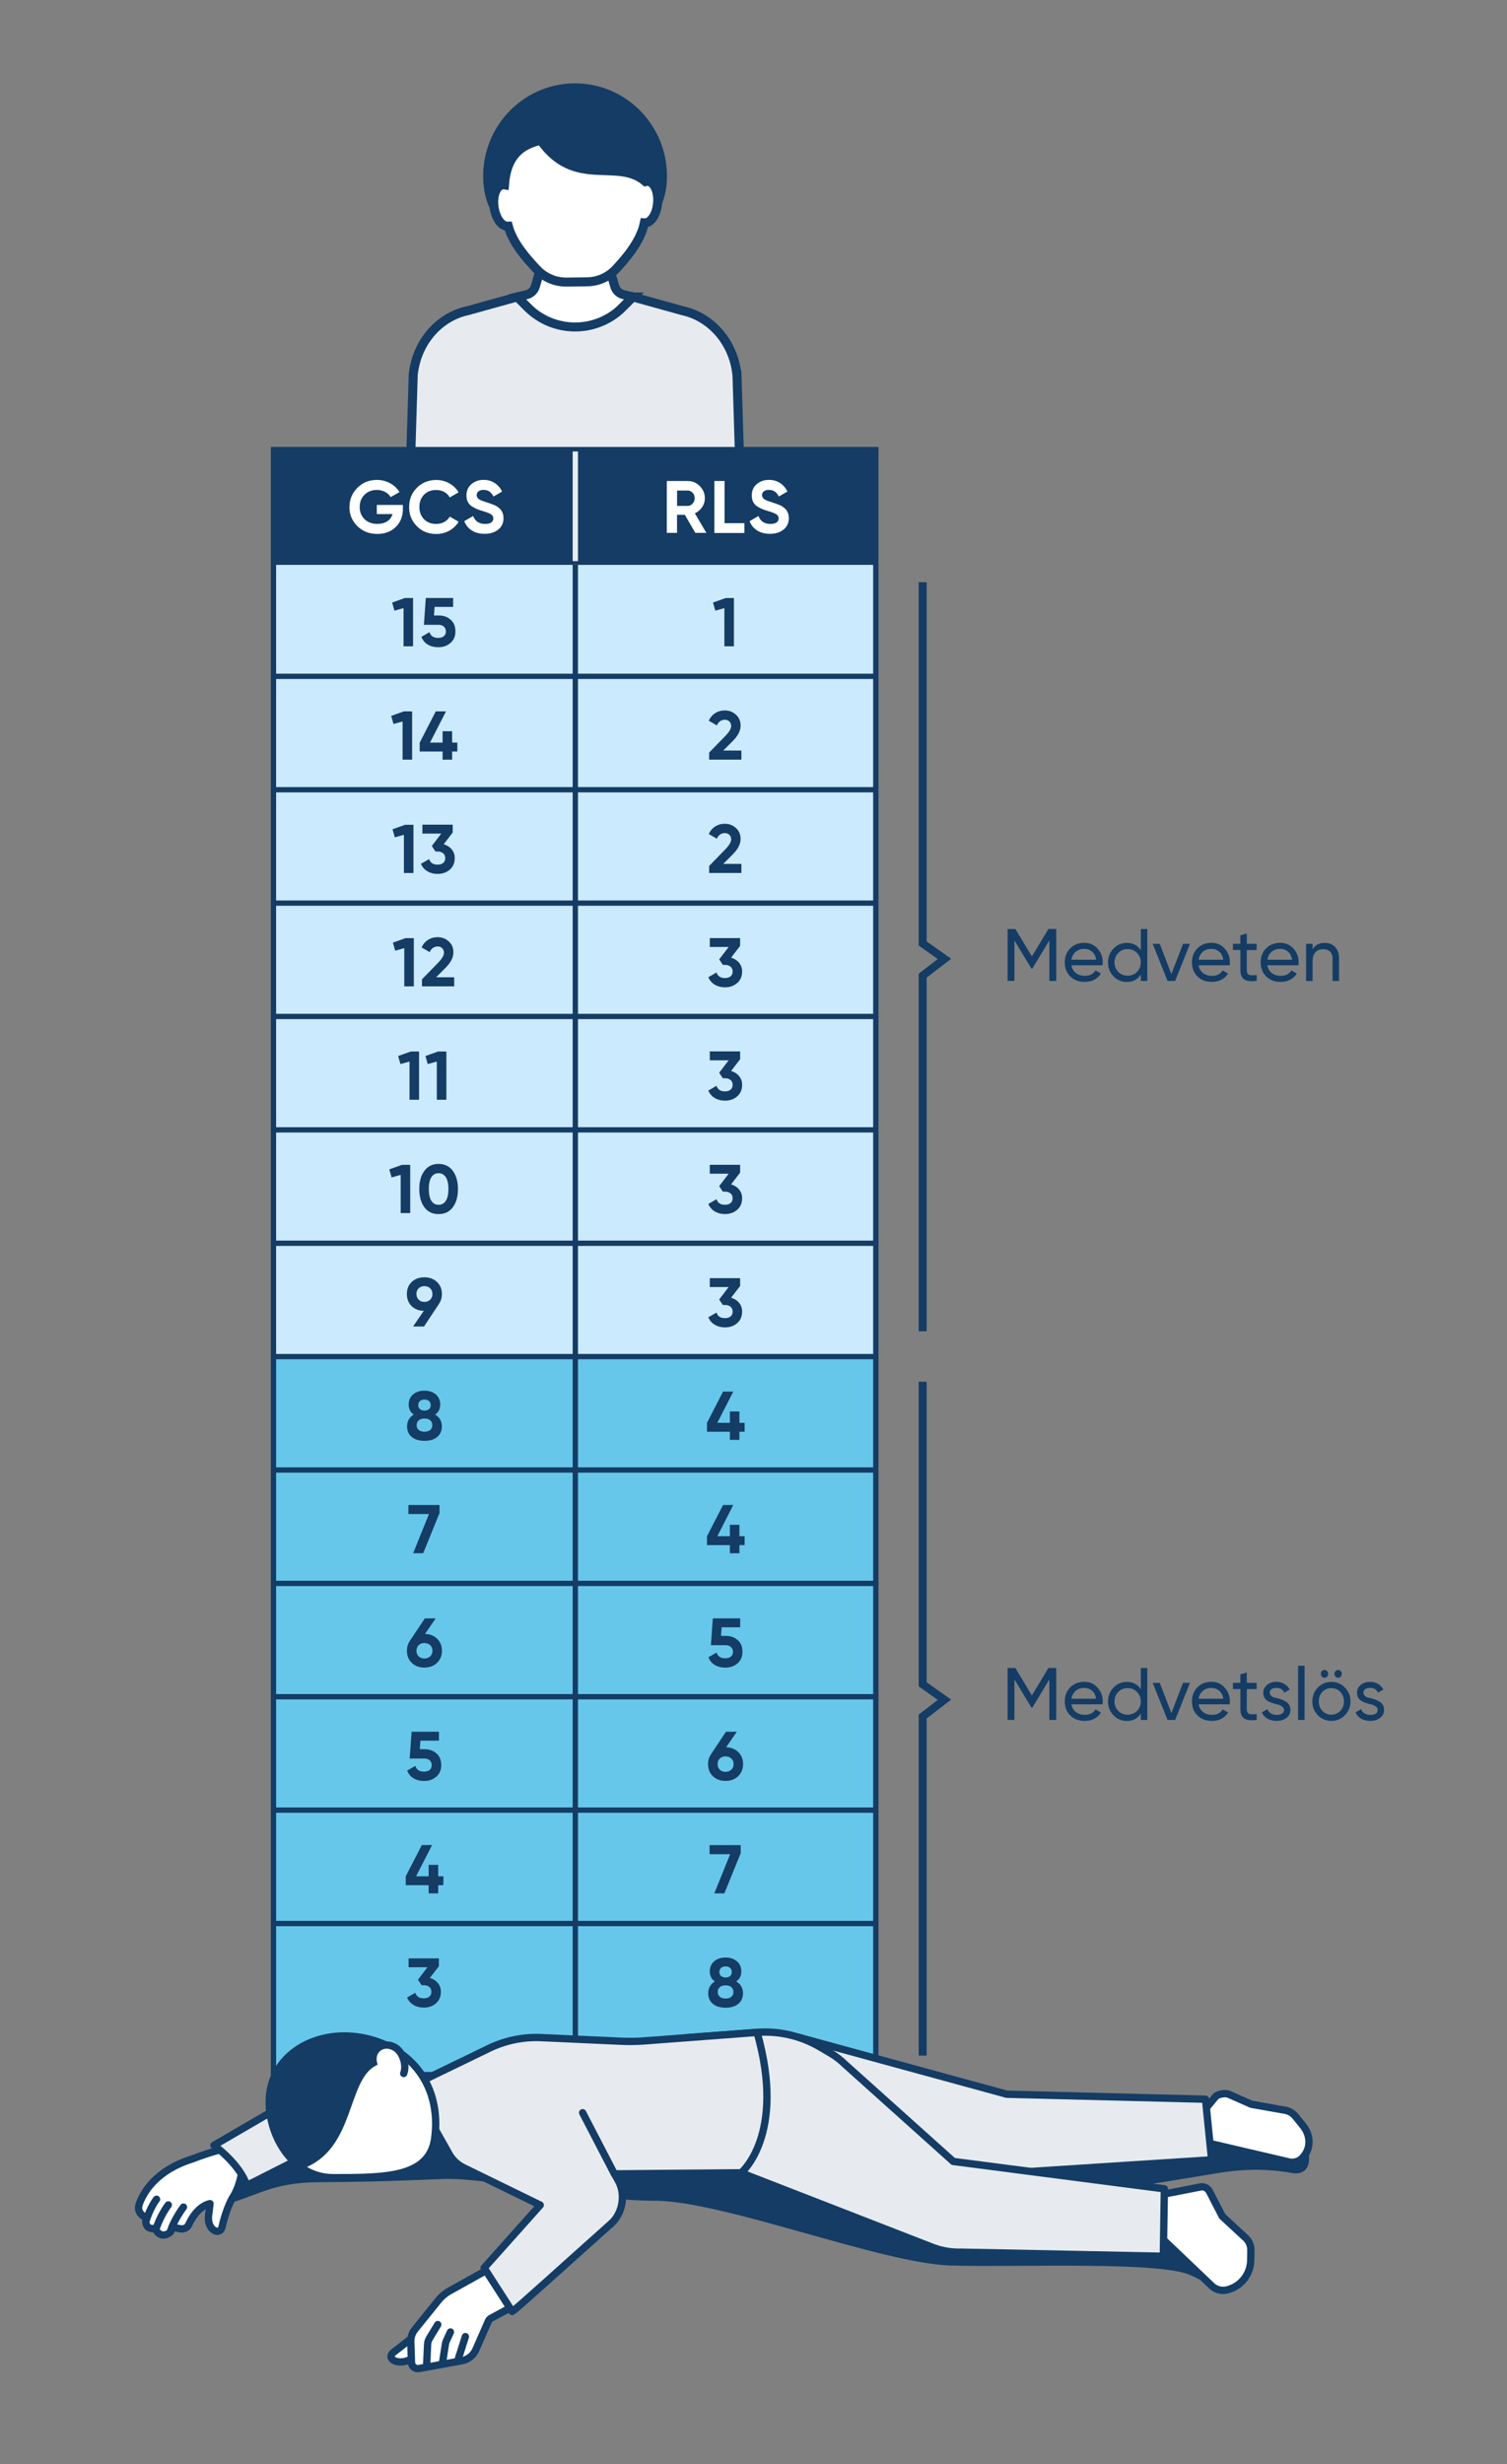 <?xml version="1.0" encoding="UTF-8"?>
<svg id="Lager_1" data-name="Lager 1" xmlns="http://www.w3.org/2000/svg" viewBox="0 0 284.31 464.82">
  <rect x="0" y="0" width="284.31" height="464.82" fill="#808080" stroke="none"/>
  <defs>
    <style>
      .cls-1 {
        stroke-width: .7px;
      }

      .cls-1, .cls-2, .cls-3, .cls-4, .cls-5, .cls-6, .cls-7, .cls-8, .cls-9, .cls-10, .cls-11 {
        fill: none;
      }

      .cls-1, .cls-2, .cls-3, .cls-4, .cls-5, .cls-7, .cls-10 {
        stroke-miterlimit: 10;
      }

      .cls-1, .cls-3, .cls-11 {
        stroke: #143c64;
      }

      .cls-12 {
        fill: #e7ebef;
      }

      .cls-2, .cls-4, .cls-5, .cls-6, .cls-7, .cls-8, .cls-9 {
        stroke: #143c64;
      }

      .cls-13 {
        fill: #66c7ea;
      }

      .cls-4, .cls-6, .cls-7, .cls-9 {
        stroke-width: 1.38px;
      }

      .cls-5, .cls-8 {
        stroke-width: 1.7px;
      }

      .cls-6, .cls-7 {
        stroke-linecap: round;
      }

      .cls-6, .cls-8, .cls-9 {
        stroke-linejoin: round;
      }

      .cls-14 {
        fill: #cceafd;
      }

      .cls-15 {
        fill: #fff;
      }

      .cls-16 {
        fill: #e2e4ec;
      }

      .cls-17 {
        fill: #143c64;
      }

      .cls-10 {
        stroke: #e8ecef;
      }

      .cls-18 {
        fill: #143c64;
      }

      .cls-11 {
        stroke-width: 1.5px;
      }
    </style>
  </defs>
  <g>
    <path class="cls-15" d="M119.41,56.01l-1.67-.4c-.85-.17-1.53-.79-1.77-1.62l-2.12-7.3h-10.72l-2.12,7.3c-.24.83-.92,1.45-1.77,1.62l-1.67.4,10.92,10.92,10.92-10.92Z"/>
    <path class="cls-5" d="M119.41,56.01l-1.67-.4c-.85-.17-1.53-.79-1.77-1.62l-2.12-7.3h-10.72l-2.12,7.3c-.24.83-.92,1.45-1.77,1.62l-1.67.4,10.92,10.92,10.92-10.92Z"/>
  </g>
  <g>
    <path class="cls-17" d="M124.98,32.77c.26,9.2-7.03,12.71-16.13,12.97-9.1.26-16.58-2.82-16.84-12.03-.26-9.2,6.91-16.87,16.01-17.13,9.1-.26,16.7,6.99,16.96,16.19"/>
    <path class="cls-8" d="M124.98,32.77c.26,9.2-7.03,12.71-16.13,12.97-9.1.26-16.58-2.82-16.84-12.03-.26-9.2,6.91-16.87,16.01-17.13,9.1-.26,16.7,6.99,16.96,16.19Z"/>
    <path class="cls-15" d="M122.26,34.19c-.17-.02-.33,0-.49.06-5.32-4.57-13.19,1.48-19.76-7.78-3.77.84-6.44,2.93-6.84,8.4-.12-.02-.24-.02-.36,0-1.18.17-1.9,2.05-1.6,4.2.3,2.15,1.49,3.75,2.67,3.58,0,0,0,0,.01,0,.81,3.15,3.51,6.18,5.42,8.2,1.45,1.53,3.47,2.39,5.58,2.36l3.9-.05c2.06-.03,4.01-.9,5.41-2.4,1.93-2.07,4.68-5.28,5.37-8.72,1.18.11,2.3-1.55,2.49-3.7.19-2.16-.61-4-1.8-4.12"/>
    <path class="cls-5" d="M122.26,34.19c-.17-.02-.33,0-.49.06-5.32-4.57-13.19,1.48-19.76-7.78-3.77.84-6.44,2.93-6.84,8.4-.12-.02-.24-.02-.36,0-1.18.17-1.9,2.05-1.6,4.2.3,2.15,1.49,3.75,2.67,3.58,0,0,0,0,.01,0,.81,3.15,3.51,6.18,5.42,8.2,1.45,1.53,3.47,2.39,5.58,2.36l3.9-.05c2.06-.03,4.01-.9,5.41-2.4,1.93-2.07,4.68-5.28,5.37-8.72,1.18.11,2.3-1.55,2.49-3.7.19-2.16-.61-4-1.8-4.12Z"/>
    <path class="cls-12" d="M139.03,70.72c-.6-6.03-4.77-10.94-10.3-12.12l-9.32-2.59-1.94,1.95c-4.96,4.96-12.99,4.96-17.95,0l-1.94-1.95-9.32,2.59c-5.53,1.17-9.7,6.08-10.3,12.12l-1.13,36.67h63.34l-1.13-36.67Z"/>
  </g>
  <path class="cls-5" d="M139.03,70.72c-.6-6.03-4.77-10.94-10.3-12.12l-9.32-2.59-1.94,1.95c-4.96,4.96-12.99,4.96-17.95,0l-1.94-1.95-9.32,2.59c-5.53,1.17-9.7,6.08-10.3,12.12l-1.13,36.67h63.34l-1.13-36.67Z"/>
  <g>
    <path class="cls-15" d="M105.26,39.47c0,.83-.67,1.5-1.5,1.5s-1.5-.67-1.5-1.5.67-1.5,1.5-1.5,1.5.67,1.5,1.5"/>
    <path class="cls-15" d="M114.84,39.47c0,.83-.67,1.5-1.5,1.5s-1.5-.67-1.5-1.5.67-1.5,1.5-1.5,1.5.67,1.5,1.5"/>
  </g>
  <polygon class="cls-14" points="108.54 106.2 51.59 106.2 51.59 127.58 51.59 148.97 51.59 161.44 51.59 170.36 51.59 185.06 51.59 208.67 51.59 232.29 51.59 255.9 108.54 255.9 165.23 255.9 165.23 232.29 165.23 208.67 165.23 185.06 165.23 170.36 165.23 161.44 165.23 148.97 165.23 127.58 165.23 106.2 108.54 106.2"/>
  <polygon class="cls-13" points="108.54 255.9 51.59 255.9 51.59 280.06 51.59 292.31 51.59 304.22 51.59 304.22 51.59 320.06 51.59 328.38 51.59 341.45 51.59 362.84 51.59 391.18 108.54 391.18 165.23 391.18 165.23 362.84 165.23 341.45 165.23 328.38 165.23 320.06 165.23 304.22 165.23 304.22 165.23 292.31 165.23 280.06 165.23 255.9 108.54 255.9"/>
  <polygon class="cls-2" points="108.54 84.81 51.59 84.81 51.59 394.55 108.54 394.55 165.23 394.55 165.23 84.81 108.54 84.81"/>
  <polygon class="cls-17" points="108.54 84.81 51.59 84.81 51.59 106.2 108.54 106.2 165.23 106.2 165.23 84.81 108.54 84.81"/>
  <line class="cls-1" x1="51.24" y1="84.81" x2="108.54" y2="84.81"/>
  <line class="cls-1" x1="51.59" y1="105.85" x2="51.59" y2="85.16"/>
  <line class="cls-1" x1="108.54" y1="84.81" x2="165.58" y2="84.81"/>
  <line class="cls-1" x1="165.23" y1="105.85" x2="165.23" y2="85.16"/>
  <line class="cls-1" x1="51.24" y1="106.2" x2="108.54" y2="106.2"/>
  <line class="cls-1" x1="108.54" y1="106.2" x2="165.58" y2="106.2"/>
  <line class="cls-3" x1="108.54" y1="384.68" x2="108.54" y2="106.55"/>
  <line class="cls-3" x1="51.24" y1="127.58" x2="108.54" y2="127.58"/>
  <line class="cls-3" x1="108.54" y1="127.58" x2="165.58" y2="127.58"/>
  <line class="cls-3" x1="51.24" y1="148.97" x2="108.54" y2="148.97"/>
  <line class="cls-3" x1="108.54" y1="148.97" x2="165.58" y2="148.97"/>
  <line class="cls-3" x1="51.24" y1="170.36" x2="108.54" y2="170.36"/>
  <line class="cls-3" x1="108.54" y1="170.36" x2="165.58" y2="170.36"/>
  <line class="cls-3" x1="51.24" y1="191.74" x2="108.54" y2="191.74"/>
  <line class="cls-3" x1="108.54" y1="191.74" x2="165.58" y2="191.74"/>
  <line class="cls-3" x1="51.24" y1="213.13" x2="108.54" y2="213.13"/>
  <line class="cls-3" x1="108.54" y1="213.13" x2="165.58" y2="213.13"/>
  <line class="cls-3" x1="51.24" y1="234.52" x2="108.54" y2="234.52"/>
  <line class="cls-3" x1="108.54" y1="234.52" x2="165.58" y2="234.52"/>
  <line class="cls-3" x1="51.24" y1="255.9" x2="108.54" y2="255.9"/>
  <line class="cls-3" x1="108.54" y1="255.9" x2="165.58" y2="255.9"/>
  <line class="cls-3" x1="51.24" y1="277.29" x2="108.54" y2="277.29"/>
  <line class="cls-3" x1="108.54" y1="277.29" x2="165.58" y2="277.29"/>
  <line class="cls-3" x1="51.24" y1="298.68" x2="108.54" y2="298.68"/>
  <line class="cls-3" x1="108.54" y1="298.68" x2="165.58" y2="298.68"/>
  <line class="cls-3" x1="51.24" y1="320.06" x2="108.54" y2="320.06"/>
  <line class="cls-3" x1="108.54" y1="320.06" x2="165.58" y2="320.06"/>
  <line class="cls-3" x1="51.24" y1="341.45" x2="108.54" y2="341.45"/>
  <line class="cls-3" x1="108.54" y1="341.45" x2="165.58" y2="341.45"/>
  <line class="cls-3" x1="51.24" y1="362.84" x2="108.54" y2="362.84"/>
  <line class="cls-3" x1="108.54" y1="362.84" x2="165.58" y2="362.84"/>
  <line class="cls-1" x1="51.24" y1="391.19" x2="108.54" y2="391.19"/>
  <line class="cls-1" x1="108.54" y1="391.19" x2="165.58" y2="391.19"/>
  <line class="cls-10" x1="108.54" y1="105.85" x2="108.54" y2="85.16"/>
  <g>
    <path class="cls-15" d="M65.93,95.65c0-1.42.5-2.63,1.49-3.63.99-.99,2.22-1.49,3.67-1.49.91,0,1.74.21,2.5.62.76.41,1.35.97,1.77,1.68l-1.65.94c-.24-.4-.59-.73-1.07-.98-.47-.25-1-.37-1.57-.37-.94,0-1.71.31-2.31.92-.6.59-.9,1.36-.9,2.3s.3,1.69.91,2.29c.61.6,1.42.89,2.44.89.74,0,1.36-.16,1.85-.49.49-.32.82-.78,1-1.36h-2.97v-1.72h4.92v.76c0,1.39-.45,2.53-1.35,3.4s-2.05,1.31-3.47,1.31c-1.52,0-2.77-.49-3.77-1.47-1-.99-1.5-2.19-1.5-3.61Z"/>
    <path class="cls-15" d="M77.19,95.64c0-1.46.49-2.67,1.46-3.63.97-.98,2.19-1.47,3.66-1.47.88,0,1.7.21,2.45.63.75.42,1.34.99,1.76,1.7l-1.67.96c-.25-.44-.59-.78-1.04-1.03-.45-.25-.95-.37-1.51-.37-.96,0-1.73.3-2.31.89-.58.6-.87,1.38-.87,2.32s.29,1.7.87,2.3c.58.6,1.35.89,2.31.89.56,0,1.07-.12,1.52-.37s.8-.58,1.03-1.01l1.67.97c-.42.71-1.01,1.27-1.76,1.69s-1.57.62-2.46.62c-1.47,0-2.69-.49-3.66-1.47-.97-.97-1.46-2.18-1.46-3.62Z"/>
    <path class="cls-15" d="M87.61,98.3l1.65-.96c.38.99,1.13,1.49,2.25,1.49.52,0,.91-.09,1.17-.28.26-.19.39-.44.39-.75,0-.35-.15-.62-.46-.8-.3-.19-.85-.4-1.65-.63-.47-.14-.85-.28-1.14-.41s-.59-.3-.89-.5c-.62-.46-.93-1.13-.93-2.01s.31-1.61.94-2.13c.63-.53,1.39-.8,2.29-.8.78,0,1.48.19,2.08.58.61.39,1.08.93,1.41,1.63l-1.63.93c-.39-.84-1.01-1.25-1.87-1.25-.4,0-.71.09-.94.27-.23.18-.35.42-.35.71s.13.55.38.75c.27.19.76.39,1.48.61l.67.22c.08.02.29.1.63.24.27.1.47.19.61.29.18.11.36.25.54.41.18.16.31.31.39.46.24.38.36.84.36,1.38,0,.89-.33,1.61-1,2.15-.66.53-1.51.8-2.55.8-.96,0-1.77-.21-2.44-.64-.67-.43-1.14-1.02-1.42-1.78Z"/>
  </g>
  <g>
    <path class="cls-15" d="M125.8,100.53v-9.8h3.92c.9,0,1.67.32,2.3.96s.96,1.4.96,2.29c0,.61-.17,1.17-.52,1.68-.35.52-.8.91-1.37,1.16l2.17,3.7h-2.08l-1.98-3.41h-1.47v3.41h-1.93ZM127.74,95.43h1.99c.36,0,.68-.14.94-.43s.39-.63.39-1.03-.13-.74-.39-1.02-.57-.42-.94-.42h-1.99v2.91Z"/>
    <path class="cls-15" d="M134.77,100.53v-9.8h1.93v7.96h3.74v1.85h-5.67Z"/>
    <path class="cls-15" d="M141.44,98.3l1.65-.96c.38.99,1.13,1.49,2.25,1.49.52,0,.91-.09,1.17-.28.26-.19.39-.44.39-.75,0-.35-.15-.62-.46-.8-.3-.19-.85-.4-1.65-.63-.47-.14-.85-.28-1.14-.41s-.59-.3-.89-.5c-.62-.46-.93-1.13-.93-2.01s.31-1.61.94-2.13c.63-.53,1.39-.8,2.29-.8.78,0,1.48.19,2.08.58.61.39,1.08.93,1.41,1.63l-1.63.93c-.39-.84-1.01-1.25-1.87-1.25-.4,0-.71.09-.94.27-.23.18-.35.42-.35.71s.13.55.38.75c.27.19.76.39,1.48.61l.67.22c.08.02.29.1.63.24.27.1.47.19.61.29.18.11.36.25.54.41.18.16.31.31.39.46.24.38.36.84.36,1.38,0,.89-.33,1.61-1,2.15-.66.53-1.51.8-2.55.8-.96,0-1.77-.21-2.44-.64-.67-.43-1.14-1.02-1.42-1.78Z"/>
  </g>
  <g>
    <path class="cls-17" d="M73.98,113.66l2.39-.85h1.56v9.1h-1.8v-7.2l-1.71.48-.44-1.53Z"/>
    <path class="cls-17" d="M79.49,120.14l1.54-.9c.22.73.77,1.09,1.64,1.09.46,0,.81-.11,1.07-.33.26-.22.38-.52.38-.9s-.13-.67-.38-.9c-.25-.23-.59-.34-1.02-.34h-2.75l.36-5.06h5.16v1.68h-3.5l-.11,1.62h.93c.88,0,1.62.27,2.21.8.6.52.9,1.26.9,2.2s-.32,1.66-.95,2.2c-.62.53-1.38.79-2.3.79-.75,0-1.4-.17-1.96-.5s-.96-.82-1.21-1.45Z"/>
  </g>
  <path class="cls-17" d="M134.51,113.66l2.39-.85h1.56v9.1h-1.8v-7.2l-1.71.48-.44-1.53Z"/>
  <g>
    <path class="cls-17" d="M73.8,135.04l2.39-.85h1.56v9.1h-1.8v-7.2l-1.71.48-.44-1.53Z"/>
    <path class="cls-17" d="M79.18,141.76v-1.68l3.03-5.89h1.93l-3.01,5.89h2.37v-2.15h1.8v2.15h.98v1.68h-.98v1.54h-1.8v-1.54h-4.32Z"/>
  </g>
  <path class="cls-17" d="M133.71,135.96c.28-.62.69-1.1,1.22-1.44.53-.34,1.13-.51,1.78-.51.83,0,1.54.26,2.12.79.59.52.89,1.21.89,2.09,0,.95-.5,1.92-1.49,2.91l-1.78,1.78h3.42v1.71h-6.08v-1.33l3.11-3.19c.69-.73,1.04-1.33,1.04-1.81,0-.35-.11-.64-.33-.86-.22-.22-.51-.33-.85-.33-.69,0-1.2.35-1.52,1.07l-1.51-.88Z"/>
  <g>
    <path class="cls-17" d="M74.05,156.43l2.39-.85h1.56v9.1h-1.8v-7.21l-1.71.48-.44-1.53Z"/>
    <path class="cls-17" d="M79.42,162.94l1.54-.89c.22.7.75,1.05,1.59,1.05.46,0,.81-.11,1.07-.33s.38-.52.38-.91-.13-.68-.39-.9c-.26-.22-.61-.34-1.07-.34h-.39l-.69-1.04,1.79-2.34h-3.56v-1.68h5.72v1.48l-1.7,2.21c.63.19,1.13.51,1.51.97s.57,1,.57,1.64c0,.93-.32,1.66-.95,2.2-.62.53-1.38.79-2.3.79-.72,0-1.36-.17-1.92-.5-.55-.33-.96-.81-1.21-1.42Z"/>
  </g>
  <path class="cls-17" d="M133.71,157.34c.28-.62.69-1.1,1.22-1.44.53-.34,1.13-.51,1.78-.51.83,0,1.54.26,2.12.79.59.52.89,1.21.89,2.09,0,.95-.5,1.92-1.49,2.91l-1.78,1.78h3.42v1.71h-6.08v-1.33l3.11-3.19c.69-.73,1.04-1.33,1.04-1.81,0-.36-.11-.64-.33-.86-.22-.22-.51-.33-.85-.33-.69,0-1.2.35-1.52,1.06l-1.51-.88Z"/>
  <g>
    <path class="cls-17" d="M74.12,177.81l2.39-.85h1.56v9.1h-1.8v-7.21l-1.71.48-.44-1.53Z"/>
    <path class="cls-17" d="M79.53,178.73c.28-.62.69-1.1,1.22-1.44.53-.34,1.13-.51,1.78-.51.83,0,1.54.26,2.12.79.59.52.89,1.21.89,2.09,0,.95-.5,1.92-1.49,2.91l-1.78,1.78h3.42v1.71h-6.08v-1.33l3.11-3.19c.69-.73,1.04-1.33,1.04-1.81,0-.36-.11-.64-.33-.86-.22-.22-.51-.33-.85-.33-.69,0-1.2.35-1.52,1.06l-1.51-.88Z"/>
  </g>
  <path class="cls-17" d="M133.64,184.33l1.54-.89c.22.7.75,1.05,1.59,1.05.46,0,.81-.11,1.07-.33s.38-.52.38-.91-.13-.68-.39-.9c-.26-.22-.61-.34-1.07-.34h-.39l-.69-1.04,1.79-2.34h-3.56v-1.68h5.72v1.48l-1.7,2.21c.63.19,1.13.51,1.51.97s.57,1,.57,1.64c0,.93-.32,1.66-.95,2.2-.62.53-1.38.79-2.3.79-.72,0-1.36-.17-1.92-.5-.55-.33-.96-.81-1.21-1.42Z"/>
  <g>
    <path class="cls-17" d="M75.11,199.2l2.39-.85h1.56v9.1h-1.8v-7.21l-1.71.48-.44-1.53Z"/>
    <path class="cls-17" d="M80.26,199.2l2.39-.85h1.56v9.1h-1.8v-7.21l-1.71.48-.44-1.53Z"/>
  </g>
  <path class="cls-17" d="M133.64,205.71l1.54-.89c.22.7.75,1.05,1.59,1.05.46,0,.81-.11,1.07-.33s.38-.52.38-.91-.13-.68-.39-.9c-.26-.22-.61-.34-1.07-.34h-.39l-.69-1.04,1.79-2.34h-3.56v-1.68h5.72v1.48l-1.7,2.21c.63.19,1.13.51,1.51.97s.57,1,.57,1.64c0,.93-.32,1.66-.95,2.2-.62.53-1.38.79-2.3.79-.72,0-1.36-.17-1.92-.5-.55-.33-.96-.81-1.21-1.42Z"/>
  <g>
    <path class="cls-17" d="M73.44,220.58l2.39-.85h1.56v9.1h-1.8v-7.21l-1.71.48-.44-1.53Z"/>
    <path class="cls-17" d="M79.1,224.29c0-1.42.32-2.56.96-3.43.65-.87,1.54-1.31,2.68-1.31s2.05.44,2.69,1.31c.64.87.97,2.02.97,3.43s-.32,2.56-.97,3.44c-.64.86-1.53,1.29-2.69,1.29s-2.03-.43-2.68-1.29c-.64-.88-.96-2.02-.96-3.44ZM81.37,222.08c-.32.51-.47,1.25-.47,2.21s.16,1.7.47,2.21c.31.51.77.76,1.37.76s1.06-.25,1.38-.77c.32-.51.48-1.24.48-2.2s-.16-1.7-.48-2.21c-.32-.51-.78-.77-1.38-.77s-1.06.25-1.37.77Z"/>
  </g>
  <path class="cls-17" d="M133.64,227.1l1.54-.89c.22.7.75,1.05,1.59,1.05.46,0,.81-.11,1.07-.33s.38-.52.38-.91-.13-.68-.39-.9c-.26-.22-.61-.34-1.07-.34h-.39l-.69-1.04,1.79-2.34h-3.56v-1.68h5.72v1.48l-1.7,2.21c.63.19,1.13.51,1.51.97s.57,1,.57,1.64c0,.93-.32,1.66-.95,2.2-.62.53-1.38.79-2.3.79-.72,0-1.36-.17-1.92-.5-.55-.33-.96-.81-1.21-1.42Z"/>
  <path class="cls-17" d="M76.76,244.09c0-.93.3-1.69.91-2.27.62-.59,1.41-.88,2.38-.88s1.77.29,2.39.88c.62.59.93,1.34.93,2.27,0,.7-.18,1.31-.55,1.85h.01l-2.84,4.28h-2.06l2.03-2.96c-.95-.01-1.73-.31-2.32-.9-.59-.59-.88-1.35-.88-2.27ZM78.56,244.09c0,.44.14.8.43,1.08s.64.41,1.07.41.81-.14,1.09-.41c.29-.27.43-.63.43-1.08s-.14-.8-.42-1.07c-.28-.27-.65-.41-1.1-.41s-.78.14-1.07.41c-.29.27-.43.63-.43,1.06Z"/>
  <path class="cls-17" d="M133.64,248.48l1.54-.89c.22.7.75,1.05,1.59,1.05.46,0,.81-.11,1.07-.33s.38-.52.38-.91-.13-.68-.39-.9c-.26-.22-.61-.34-1.07-.34h-.39l-.69-1.04,1.79-2.34h-3.56v-1.68h5.72v1.48l-1.7,2.21c.63.19,1.13.51,1.51.97s.57,1,.57,1.64c0,.93-.32,1.66-.95,2.2-.62.53-1.38.79-2.3.79-.72,0-1.36-.17-1.92-.5-.55-.33-.96-.81-1.21-1.42Z"/>
  <path class="cls-17" d="M76.8,269.06c0-.96.42-1.7,1.25-2.22-.63-.45-.95-1.08-.95-1.89s.28-1.47.85-1.94c.57-.46,1.28-.69,2.13-.69s1.55.23,2.11.69c.57.47.86,1.12.86,1.94s-.32,1.43-.96,1.89c.85.51,1.27,1.25,1.27,2.22,0,.84-.29,1.51-.88,2s-1.39.73-2.4.73-1.81-.24-2.4-.73-.88-1.15-.88-2ZM78.6,268.83c0,.39.13.69.4.91.27.22.63.33,1.08.33s.81-.11,1.08-.33c.27-.22.4-.53.4-.92s-.14-.68-.41-.91-.63-.33-1.07-.33-.8.11-1.07.33c-.27.22-.4.53-.4.91ZM78.9,265.04c0,.33.11.58.33.77.22.19.5.28.85.28s.63-.09.85-.28c.22-.19.33-.44.33-.77s-.11-.58-.33-.76c-.22-.19-.5-.28-.85-.28s-.63.09-.85.28c-.22.19-.33.44-.33.76Z"/>
  <path class="cls-17" d="M133.38,270.07v-1.68l3.03-5.89h1.93l-3.01,5.89h2.37v-2.15h1.8v2.15h.98v1.68h-.98v1.54h-1.8v-1.54h-4.32Z"/>
  <path class="cls-17" d="M77.05,285.6v-1.71h5.87v1.52l-3.08,7.58h-1.9l2.99-7.39h-3.88Z"/>
  <path class="cls-17" d="M133.38,291.46v-1.68l3.03-5.89h1.93l-3.01,5.89h2.37v-2.15h1.8v2.15h.98v1.68h-.98v1.54h-1.8v-1.54h-4.32Z"/>
  <path class="cls-17" d="M76.77,311.38c0-.68.18-1.29.53-1.83l2.85-4.27h2.05l-2.02,2.93c.94.03,1.71.33,2.31.93.59.59.89,1.34.89,2.24s-.31,1.69-.93,2.29c-.62.59-1.42.89-2.39.89s-1.76-.3-2.38-.89c-.61-.58-.91-1.35-.91-2.29ZM78.57,311.38c0,.44.14.8.42,1.07.28.27.64.4,1.08.4s.8-.14,1.09-.41.43-.62.43-1.06-.14-.78-.43-1.05c-.29-.27-.65-.4-1.09-.4s-.8.13-1.08.4c-.28.27-.42.62-.42,1.06Z"/>
  <path class="cls-17" d="M133.65,312.61l1.54-.89c.22.73.77,1.09,1.64,1.09.46,0,.81-.11,1.07-.33.26-.22.38-.52.38-.9s-.13-.67-.38-.9-.59-.34-1.03-.34h-2.75l.36-5.06h5.16v1.68h-3.5l-.11,1.62h.93c.88,0,1.62.27,2.22.8.6.52.89,1.26.89,2.2s-.32,1.66-.95,2.2c-.62.53-1.38.79-2.3.79-.75,0-1.4-.17-1.96-.5s-.96-.82-1.21-1.45Z"/>
  <path class="cls-17" d="M76.82,333.99l1.54-.89c.22.73.77,1.09,1.64,1.09.46,0,.81-.11,1.07-.33.26-.22.38-.52.38-.9s-.13-.67-.38-.9-.59-.34-1.03-.34h-2.75l.36-5.06h5.16v1.68h-3.5l-.11,1.62h.93c.88,0,1.62.27,2.22.8.6.52.89,1.26.89,2.2s-.32,1.66-.95,2.2c-.62.53-1.38.79-2.3.79-.75,0-1.4-.17-1.96-.5s-.96-.82-1.21-1.45Z"/>
  <path class="cls-17" d="M133.58,332.76c0-.68.18-1.29.54-1.83l2.84-4.27h2.05l-2.02,2.93c.94.03,1.71.33,2.31.93.59.59.89,1.34.89,2.24s-.31,1.69-.93,2.29c-.62.59-1.42.89-2.39.89s-1.76-.3-2.38-.89c-.61-.58-.91-1.35-.91-2.29ZM135.38,332.76c0,.44.14.8.42,1.07.28.27.64.4,1.08.4s.8-.14,1.09-.41.43-.62.43-1.06-.14-.78-.43-1.05c-.29-.27-.65-.4-1.09-.4s-.8.13-1.08.4c-.28.27-.42.62-.42,1.06Z"/>
  <path class="cls-17" d="M76.55,355.61v-1.68l3.03-5.89h1.93l-3.01,5.89h2.37v-2.15h1.8v2.15h.98v1.68h-.98v1.54h-1.8v-1.54h-4.32Z"/>
  <path class="cls-17" d="M133.87,349.76v-1.71h5.87v1.52l-3.08,7.58h-1.9l2.99-7.39h-3.88Z"/>
  <path class="cls-17" d="M76.81,376.79l1.54-.89c.22.7.75,1.05,1.59,1.05.46,0,.81-.11,1.07-.33s.38-.52.38-.91-.13-.68-.39-.9c-.26-.22-.61-.34-1.07-.34h-.39l-.69-1.04,1.79-2.34h-3.56v-1.68h5.72v1.48l-1.7,2.21c.63.19,1.13.51,1.51.97s.57,1,.57,1.64c0,.93-.32,1.66-.95,2.2-.62.53-1.38.79-2.3.79-.72,0-1.36-.17-1.92-.5-.55-.33-.96-.81-1.21-1.42Z"/>
  <path class="cls-17" d="M133.61,375.99c0-.96.42-1.7,1.25-2.22-.63-.45-.95-1.08-.95-1.89s.28-1.47.85-1.94c.57-.46,1.28-.69,2.13-.69s1.55.23,2.11.69c.57.47.86,1.12.86,1.94s-.32,1.43-.96,1.89c.85.51,1.27,1.25,1.27,2.22,0,.84-.29,1.51-.88,2s-1.39.73-2.4.73-1.81-.24-2.4-.73c-.58-.49-.88-1.15-.88-2ZM135.41,375.75c0,.39.13.69.4.91.27.22.62.33,1.08.33s.81-.11,1.08-.33c.27-.22.4-.53.4-.92s-.14-.68-.41-.91-.63-.33-1.08-.33-.8.11-1.07.33-.4.53-.4.91ZM135.71,371.97c0,.33.11.58.33.77.22.19.5.28.85.28s.63-.09.85-.28c.22-.19.32-.44.32-.77s-.11-.58-.32-.76c-.22-.19-.5-.28-.85-.28s-.63.09-.85.28c-.22.19-.33.44-.33.76Z"/>
  <polyline class="cls-11" points="174.07 251.12 174.07 184.04 178.18 180.88 174.07 177.97 174.07 109.83"/>
  <polyline class="cls-11" points="174.07 387.75 174.07 323.79 178.18 320.63 174.07 317.71 174.07 260.64"/>
  <g>
    <path class="cls-17" d="M29.95,415.71c.78,2.91.92,1.29,9.67-.03,7.65-1.15,10.2-4.64,20.26-4.73,10.55-.1,11.4-.14,23.75-.61,8.52-.33,26.9,4.1,39.9,4.1s42.86,11.83,55.85,12.22c12.99.39,40.02-.91,45.68,1.96,15.48,7.84,6.1-7.97,6.1-7.97l-14.74-3.49-23.93-1.87s33.75-5.47,36.15-5.89c4.82-.86,9.7-1.16,15.13-.19,5.43.97.39-8.73.39-8.73l-49.65-.97-56.43-7.18-58.76,2.52-19.58,2.72-29.77,18.15Z"/>
    <path class="cls-9" d="M29.95,415.71c.78,2.91.92,1.29,9.67-.03,7.65-1.15,10.2-4.64,20.26-4.73,10.55-.1,11.4-.14,23.75-.61,8.52-.33,26.9,4.1,39.9,4.1s42.86,11.83,55.85,12.22c12.99.39,40.02-.91,45.68,1.96,15.48,7.84,6.1-7.97,6.1-7.97l-14.74-3.49-23.93-1.87s33.75-5.47,36.15-5.89c4.82-.86,9.7-1.16,15.13-.19,5.43.97.39-8.73.39-8.73l-49.65-.97-56.43-7.18-58.76,2.52-19.58,2.72-29.77,18.15Z"/>
    <path class="cls-15" d="M39.34,418c.04-.41.28-2.32.28-2.32,0,0-2.37.31-4.02,3.97-.27.55-.85.86-1.46.78l-1.68-.28c-.07.18-.02.18-.11.47-.19.61-.95,1-1.58.98-.61-.03-1.35-.59-1.32-1.2l-.19-.07c-1.8.37-1.93-1.36-1.65-2,0,0-2.02-.72-1.32-2.63.78-2.15,3.12-6.26,9.85-8.41,7.48-2.86,13.21-3.36,13.21-3.36l3.86,2.3-7.67,3.94s-.46,2.5-1.49,4.09c-1.02,1.6-1.83,4.31-2.16,5.8-.38,1.74-2.81.65-2.56-2.04"/>
    <path class="cls-9" d="M39.34,418c.04-.41.28-2.32.28-2.32,0,0-2.37.31-4.02,3.97-.27.55-.85.86-1.46.78l-1.68-.28c-.07.18-.02.18-.11.47-.19.61-.95,1-1.58.98-.61-.03-1.35-.59-1.32-1.2l-.19-.07c-1.8.37-1.93-1.36-1.65-2,0,0-2.02-.72-1.32-2.63.78-2.15,3.12-6.26,9.85-8.41,7.48-2.86,13.21-3.36,13.21-3.36l3.86,2.3-7.67,3.94s-.46,2.5-1.49,4.09c-1.02,1.6-1.83,4.31-2.16,5.8-.38,1.74-2.81.65-2.56-2.04Z"/>
    <path class="cls-12" d="M67.46,401.76c-3.5,1.65-20.9,10.49-20.9,10.49-1.35-4.11-6.2-7.57-6.2-7.57l26.31-15.32,11.08,9.57"/>
    <path class="cls-9" d="M67.46,401.76c-3.5,1.65-20.9,10.49-20.9,10.49-1.35-4.11-6.2-7.57-6.2-7.57l26.31-15.32,11.08,9.57"/>
    <path class="cls-15" d="M226.76,403.98l16.63,3.88c.95.11,1.85-.23,2.4-.91l.26-.32c1.28-1.57,1.19-3.89-.22-5.64l-1.42-1.76c-.58-.72-1.45-1.17-2.35-1.23l-5.99-1.07-4.23-1.87c-.6-.3-2.09-.04-2.49.41l-3.72,4.51"/>
    <path class="cls-9" d="M226.76,403.98l16.63,3.88c.95.11,1.85-.23,2.4-.91l.26-.32c1.28-1.57,1.19-3.89-.22-5.64l-1.42-1.76c-.58-.72-1.45-1.17-2.35-1.23l-5.99-1.07-4.23-1.87c-.6-.3-2.09-.04-2.49.41l-3.72,4.51"/>
    <path class="cls-12" d="M178.78,415.1l10.71-5.69c1.55.37,3.16.44,4.73.22l34.36-2.22-1.15-11.43-37.49-.94-39.58-10.82"/>
    <path class="cls-9" d="M178.78,415.1l10.71-5.69c1.55.37,3.16.44,4.73.22l34.36-2.22-1.15-11.43-37.49-.94-39.58-10.82"/>
    <path class="cls-15" d="M219.07,422.1l9.6,9.15c.77.68,1.82.94,2.81.7h0c2.59-.62,4.43-2.91,4.48-5.57l.03-1.9c.02-.97-.42-1.9-1.18-2.51l-4.22-3.91-2.42-4.69c-.32-.63-1.01-.97-1.7-.84l-7.21,1.41"/>
    <path class="cls-4" d="M219.07,422.1l9.6,9.15c.77.68,1.82.94,2.81.7h0c2.59-.62,4.43-2.91,4.48-5.57l.03-1.9c.02-.97-.42-1.9-1.18-2.51l-4.22-3.91-2.42-4.69c-.32-.63-1.01-.97-1.7-.84l-7.21,1.41"/>
    <path class="cls-12" d="M128.15,410.07l11.66-.2,36.3,14.12c1.66.6,3.41.89,5.17.84l38.19.77.2-12.71-39.83-5.17-20.56-18.45c-.72-.71-1.53-1.33-2.4-1.85l-2.15-1.27c-3.59-2.12-7.75-3.09-11.91-2.78l-13.42,1.01-1.25,25.68Z"/>
    <path class="cls-9" d="M128.15,410.07l11.66-.2,36.3,14.12c1.66.6,3.41.89,5.17.84l38.19.77.2-12.71-39.83-5.17-20.56-18.45c-.72-.71-1.53-1.33-2.4-1.85l-2.15-1.27c-3.59-2.12-7.75-3.09-11.91-2.78l-13.42,1.01-1.25,25.68Z"/>
    <path class="cls-15" d="M79.64,439.48s-3.75,3-5.36,4.21c-1.61,1.21.86,2.74,3.5,1.2,2.64-1.54,1.86-5.41,1.86-5.41"/>
    <path class="cls-4" d="M79.64,439.48s-3.75,3-5.36,4.21c-1.61,1.21.86,2.74,3.5,1.2,2.64-1.54,1.86-5.41,1.86-5.41Z"/>
    <path class="cls-15" d="M95.89,435.56l-3.23,1.72c-.24.13-.42.33-.53.57l-2.36,5.38c-.48,1.09-1.46,1.87-2.63,2.08l-8.11,1.47c-.72.13-1.38-.41-1.4-1.13l-.13-3.9c-.03-.86.25-1.7.79-2.36l4.43-5.49c.58-.71,1.28-1.31,2.08-1.75l6.62-3.69c1.26-.7,2.82-.57,3.96.32l1.05.83c2.01,1.6,1.73,4.74-.54,5.95"/>
    <path class="cls-4" d="M95.89,435.56l-3.23,1.72c-.24.13-.42.33-.53.57l-2.36,5.38c-.48,1.09-1.46,1.87-2.63,2.08l-8.11,1.47c-.72.13-1.38-.41-1.4-1.13l-.13-3.9c-.03-.86.25-1.7.79-2.36l4.43-5.49c.58-.71,1.28-1.31,2.08-1.75l6.62-3.69c1.26-.7,2.82-.57,3.96.32l1.05.83c2.01,1.6,1.73,4.74-.54,5.95Z"/>
    <path class="cls-15" d="M80.48,446.37l.19-4.15c.02-.4.14-.78.34-1.12l1.58-2.61"/>
    <path class="cls-7" d="M80.48,446.37l.19-4.15c.02-.4.14-.78.34-1.12l1.58-2.61"/>
    <path class="cls-15" d="M83.45,445.92l.58-3.74c.03-.22.1-.44.19-.64l.76-1.65"/>
    <path class="cls-7" d="M83.45,445.92l.58-3.74c.03-.22.1-.44.19-.64l.76-1.65"/>
    <line class="cls-15" x1="86.32" y1="445.42" x2="87.8" y2="440.76"/>
    <line class="cls-7" x1="86.32" y1="445.42" x2="87.8" y2="440.76"/>
    <path class="cls-12" d="M142.82,383.38l-21.35,1.61c-1.38.1-2.77.12-4.16.06l-15.22-.69c-3.39-.15-6.76.54-9.82,2.02l-14.75,7.14,7.21,12.8c.62,1.11,1.57,2,2.71,2.56l14.48,7.07-10.58,11.85,5.29,8.22c.45-.15,12.3-10.92,18.68-16.59,2.15-1.9,2.76-5.51,1.37-8.02l-.75-1.35,23.9-.2s8.53-7.1,3-26.48"/>
    <path class="cls-9" d="M142.82,383.38l-21.35,1.61c-1.38.1-2.77.12-4.16.06l-15.22-.69c-3.39-.15-6.76.54-9.82,2.02l-14.75,7.14,7.21,12.8c.62,1.11,1.57,2,2.71,2.56l14.48,7.07-10.58,11.85,5.29,8.22c.45-.15,12.3-10.92,18.68-16.59,2.15-1.9,2.76-5.51,1.37-8.02l-.75-1.35,23.9-.2s8.53-7.1,3-26.48Z"/>
    <line class="cls-16" x1="109.92" y1="398.53" x2="115.91" y2="410.07"/>
    <line class="cls-6" x1="109.92" y1="398.53" x2="115.91" y2="410.07"/>
    <path class="cls-15" d="M71.26,385.14c8.44,2.99,11.81,10.42,10.75,18.23-1.01,7.44-9.48,7.41-19.19,7.41-8.96,0-13.88-11.15-11.38-18.23,2.51-7.08,11.38-10.39,19.82-7.41"/>
    <path class="cls-9" d="M71.26,385.14c8.44,2.99,11.81,10.42,10.75,18.23-1.01,7.44-9.48,7.41-19.19,7.41-8.96,0-13.88-11.15-11.38-18.23,2.51-7.08,11.38-10.39,19.82-7.41Z"/>
    <path class="cls-15" d="M76.16,391.13c.61-1.53-.14-4.09-1.69-4.95-1.55-.87-3.31-.33-3.93,1.2-.09.22-.28,1.04-.1,1.73-5.76,3.17-4.04,15.92-13.64,19.34"/>
    <path class="cls-7" d="M76.16,391.13c.61-1.53-.14-4.09-1.69-4.95-1.55-.87-3.31-.33-3.93,1.2-.09.22-.28,1.04-.1,1.73-5.76,3.17-4.04,15.92-13.64,19.34"/>
    <path class="cls-17" d="M64.97,384.04c-6.18,0-11.65,3.19-13.53,8.51-1.84,5.19.33,12.56,5.14,16.13,9.85-3.3,8.06-16.37,13.87-19.57-.18-.69,0-1.51.1-1.73.4-.99,1.28-1.56,2.28-1.61-.5-.23-1.02-.44-1.56-.63-2.11-.75-4.24-1.1-6.29-1.1"/>
    <path class="cls-15" d="M34.61,416.33s-1.85,2.45-2.5,4.75"/>
    <path class="cls-7" d="M34.61,416.33s-1.85,2.45-2.5,4.75"/>
    <path class="cls-15" d="M31.75,415.92s-1.55,2.03-2.35,4.65"/>
    <path class="cls-7" d="M31.75,415.92s-1.55,2.03-2.35,4.65"/>
    <path class="cls-15" d="M29.53,414.85s-1.22,1.55-1.99,4.15"/>
    <path class="cls-7" d="M29.53,414.85s-1.22,1.55-1.99,4.15"/>
  </g>
  <g>
    <path class="cls-18" d="M190.09,185.04v-9.8h1.47l3.12,5.18,3.11-5.18h1.48v9.8h-1.3v-7.66l-3.21,5.33h-.17l-3.21-5.32v7.64h-1.3Z"/>
    <path class="cls-18" d="M200.88,181.54c0-1.07.34-1.95,1.02-2.64.69-.7,1.57-1.05,2.65-1.05s1.86.36,2.51,1.09c.65.71.98,1.57.98,2.6,0,.18-.01.36-.04.55h-5.87c.12.62.4,1.11.85,1.46.45.35,1.01.53,1.68.53.93,0,1.6-.34,2.02-1.03l1.03.59c-.69,1.05-1.71,1.58-3.08,1.58-1.11,0-2.01-.34-2.72-1.04-.69-.7-1.03-1.58-1.03-2.65ZM202.12,181.03h4.68c-.1-.65-.36-1.16-.77-1.51s-.9-.53-1.48-.53c-.64,0-1.18.18-1.61.55-.43.37-.7.87-.81,1.49Z"/>
    <path class="cls-18" d="M209.04,181.54c0-1.02.34-1.89,1.03-2.6.69-.72,1.53-1.08,2.51-1.08,1.16,0,2.04.46,2.65,1.39v-4.01h1.22v9.8h-1.22v-1.2c-.6.92-1.48,1.39-2.65,1.39-.99,0-1.83-.36-2.51-1.07-.69-.72-1.03-1.59-1.03-2.62ZM210.26,181.54c0,.71.24,1.3.71,1.79.48.48,1.07.72,1.76.72s1.31-.24,1.78-.72c.47-.49.71-1.08.71-1.79s-.24-1.3-.71-1.78c-.47-.49-1.07-.73-1.78-.73s-1.29.24-1.76.73c-.47.47-.71,1.07-.71,1.78Z"/>
    <path class="cls-18" d="M217.48,178.04h1.32l2.19,5.7,2.2-5.7h1.31l-2.8,7h-1.43l-2.8-7Z"/>
    <path class="cls-18" d="M224.87,181.54c0-1.07.34-1.95,1.02-2.64.69-.7,1.57-1.05,2.65-1.05s1.86.36,2.51,1.09c.65.71.98,1.57.98,2.6,0,.18-.01.36-.04.55h-5.87c.12.62.4,1.11.85,1.46.45.35,1.01.53,1.68.53.93,0,1.6-.34,2.02-1.03l1.03.59c-.69,1.05-1.71,1.58-3.08,1.58-1.11,0-2.01-.34-2.72-1.04-.69-.7-1.03-1.58-1.03-2.65ZM226.11,181.03h4.68c-.1-.65-.36-1.16-.77-1.51s-.9-.53-1.48-.53c-.64,0-1.18.18-1.61.55-.43.37-.7.87-.81,1.49Z"/>
    <path class="cls-18" d="M232.61,179.21v-1.18h1.39v-1.59l1.22-.37v1.96h1.86v1.18h-1.86v3.79c0,.35.07.59.21.74.14.14.34.22.62.22.05,0,.11,0,.18,0,.24,0,.53,0,.86-.03v1.09c-.33.05-.63.07-.91.07-.62,0-1.09-.11-1.43-.33-.49-.32-.74-.91-.74-1.77v-3.79h-1.39Z"/>
    <path class="cls-18" d="M237.84,181.54c0-1.07.34-1.95,1.02-2.64.69-.7,1.57-1.05,2.65-1.05s1.86.36,2.51,1.09c.65.71.98,1.57.98,2.6,0,.18-.01.36-.04.55h-5.87c.12.62.4,1.11.85,1.46.45.35,1.01.53,1.68.53.92,0,1.6-.34,2.02-1.03l1.03.59c-.69,1.05-1.71,1.58-3.08,1.58-1.11,0-2.01-.34-2.72-1.04-.69-.7-1.03-1.58-1.03-2.65ZM239.09,181.03h4.68c-.11-.65-.36-1.16-.77-1.51s-.91-.53-1.48-.53c-.64,0-1.18.18-1.61.55-.43.37-.7.87-.81,1.49Z"/>
    <path class="cls-18" d="M246.41,185.04v-7h1.22v1.02c.49-.8,1.24-1.2,2.27-1.2.83,0,1.48.26,1.98.78s.74,1.22.74,2.11v4.3h-1.22v-4.21c0-.56-.15-1-.46-1.32-.31-.32-.73-.47-1.28-.47-.63,0-1.12.19-1.49.58s-.54.96-.54,1.72v3.7h-1.22Z"/>
  </g>
  <g>
    <path class="cls-18" d="M190.09,324.44v-9.8h1.47l3.12,5.18,3.11-5.18h1.48v9.8h-1.3v-7.66l-3.21,5.33h-.17l-3.21-5.32v7.64h-1.3Z"/>
    <path class="cls-18" d="M200.88,320.94c0-1.07.34-1.95,1.02-2.64.69-.7,1.57-1.05,2.65-1.05s1.86.36,2.51,1.09c.65.71.98,1.57.98,2.6,0,.18-.01.36-.04.55h-5.87c.12.62.4,1.11.85,1.46.45.35,1.01.53,1.68.53.93,0,1.6-.34,2.02-1.03l1.03.59c-.69,1.05-1.71,1.58-3.08,1.58-1.11,0-2.01-.34-2.72-1.04-.69-.7-1.03-1.58-1.03-2.65ZM202.12,320.44h4.68c-.1-.65-.36-1.16-.77-1.51s-.9-.53-1.48-.53c-.64,0-1.18.18-1.61.55-.43.37-.7.87-.81,1.49Z"/>
    <path class="cls-18" d="M209.04,320.94c0-1.02.34-1.89,1.03-2.6.69-.72,1.53-1.08,2.51-1.08,1.16,0,2.04.46,2.65,1.39v-4.01h1.22v9.8h-1.22v-1.2c-.6.92-1.48,1.39-2.65,1.39-.99,0-1.83-.36-2.51-1.07-.69-.72-1.03-1.59-1.03-2.62ZM210.26,320.94c0,.71.24,1.3.71,1.79.48.48,1.07.72,1.76.72s1.31-.24,1.78-.72c.47-.49.71-1.08.71-1.79s-.24-1.3-.71-1.78c-.47-.49-1.07-.73-1.78-.73s-1.29.24-1.76.73c-.47.47-.71,1.07-.71,1.78Z"/>
    <path class="cls-18" d="M217.48,317.44h1.32l2.19,5.7,2.2-5.7h1.31l-2.8,7h-1.43l-2.8-7Z"/>
    <path class="cls-18" d="M224.87,320.94c0-1.07.34-1.95,1.02-2.64.69-.7,1.57-1.05,2.65-1.05s1.86.36,2.51,1.09c.65.71.98,1.57.98,2.6,0,.18-.01.36-.04.55h-5.87c.12.62.4,1.11.85,1.46.45.35,1.01.53,1.68.53.93,0,1.6-.34,2.02-1.03l1.03.59c-.69,1.05-1.71,1.58-3.08,1.58-1.11,0-2.01-.34-2.72-1.04-.69-.7-1.03-1.58-1.03-2.65ZM226.11,320.44h4.68c-.1-.65-.36-1.16-.77-1.51s-.9-.53-1.48-.53c-.64,0-1.18.18-1.61.55-.43.37-.7.87-.81,1.49Z"/>
    <path class="cls-18" d="M232.61,318.62v-1.18h1.39v-1.59l1.22-.37v1.96h1.86v1.18h-1.86v3.79c0,.35.07.59.21.74.14.14.34.22.62.22.05,0,.11,0,.18,0,.24,0,.53,0,.86-.03v1.09c-.33.05-.63.07-.91.07-.62,0-1.09-.11-1.43-.33-.49-.32-.74-.91-.74-1.77v-3.79h-1.39Z"/>
    <path class="cls-18" d="M238.07,323l1.05-.6c.11.34.33.61.63.8s.68.29,1.1.29.76-.08,1.01-.24c.25-.16.38-.4.38-.72,0-.47-.45-.82-1.37-1.06-.18-.03-.3-.06-.37-.09-.07-.02-.18-.06-.33-.1-.15-.04-.27-.08-.35-.11s-.19-.08-.33-.14c-.14-.06-.24-.12-.32-.17s-.16-.12-.27-.21c-.1-.08-.18-.16-.24-.25-.06-.09-.11-.19-.17-.29-.06-.11-.1-.22-.12-.35-.03-.13-.04-.26-.04-.41,0-.61.23-1.11.69-1.51.48-.39,1.07-.59,1.77-.59.56,0,1.07.13,1.51.39.44.26.78.61,1.01,1.07l-1.01.58c-.25-.6-.75-.9-1.5-.9-.36,0-.65.07-.89.22-.24.15-.36.35-.36.62,0,.23.06.42.18.56.12.15.29.27.51.38.36.09.67.16.94.23s.51.14.71.23c.21.09.38.17.51.24.13.07.27.16.41.27.14.11.25.23.34.36s.16.28.22.46c.05.17.08.37.08.57,0,.64-.25,1.15-.74,1.52-.5.38-1.12.57-1.87.57-.67,0-1.25-.15-1.74-.44-.49-.29-.84-.69-1.04-1.19Z"/>
    <path class="cls-18" d="M244.9,324.44v-10.22h1.22v10.22h-1.22Z"/>
    <path class="cls-18" d="M247.59,320.94c0-1.04.35-1.92,1.04-2.62.7-.71,1.54-1.06,2.54-1.06s1.84.35,2.54,1.06c.71.72,1.07,1.59,1.07,2.62s-.36,1.91-1.07,2.62c-.7.71-1.55,1.06-2.54,1.06s-1.84-.35-2.54-1.06c-.69-.7-1.04-1.58-1.04-2.62ZM248.8,320.94c0,.71.23,1.31.68,1.79.46.48,1.02.72,1.68.72s1.24-.24,1.7-.72c.46-.48.69-1.08.69-1.79s-.23-1.31-.69-1.79c-.46-.48-1.03-.72-1.7-.72s-1.22.24-1.68.72c-.46.48-.68,1.07-.68,1.79ZM249.19,315.74c0-.21.07-.38.2-.52.14-.14.3-.21.49-.21s.36.07.49.21c.13.14.2.32.2.52s-.07.38-.2.53c-.13.14-.29.21-.49.21s-.36-.07-.49-.21c-.13-.15-.2-.32-.2-.53ZM251.76,315.74c0-.21.07-.38.2-.52.14-.14.3-.21.49-.21s.36.07.49.21c.13.14.2.32.2.52s-.07.38-.2.53c-.13.14-.29.21-.49.21s-.36-.07-.49-.21c-.13-.15-.2-.32-.2-.53Z"/>
    <path class="cls-18" d="M255.74,323l1.05-.6c.11.34.33.61.64.8s.68.29,1.1.29.76-.08,1.01-.24c.25-.16.38-.4.38-.72,0-.47-.45-.82-1.37-1.06-.18-.03-.31-.06-.37-.09-.07-.02-.18-.06-.33-.1s-.27-.08-.35-.11-.19-.08-.33-.14c-.14-.06-.24-.12-.32-.17s-.16-.12-.27-.21c-.1-.08-.18-.16-.24-.25s-.11-.19-.17-.29c-.06-.11-.1-.22-.12-.35-.02-.13-.04-.26-.04-.41,0-.61.23-1.11.69-1.51.48-.39,1.07-.59,1.77-.59.56,0,1.07.13,1.51.39.44.26.78.61,1,1.07l-1.01.58c-.25-.6-.75-.9-1.5-.9-.36,0-.65.07-.89.22s-.36.35-.36.62c0,.23.06.42.18.56.12.15.29.27.51.38.36.09.67.16.94.23s.51.14.71.23c.21.09.38.17.51.24.14.07.27.16.41.27.14.11.25.23.34.36.09.13.16.28.22.46s.08.37.08.57c0,.64-.25,1.15-.74,1.52-.5.38-1.12.57-1.87.57-.67,0-1.25-.15-1.74-.44-.49-.29-.84-.69-1.04-1.19Z"/>
  </g>
</svg>